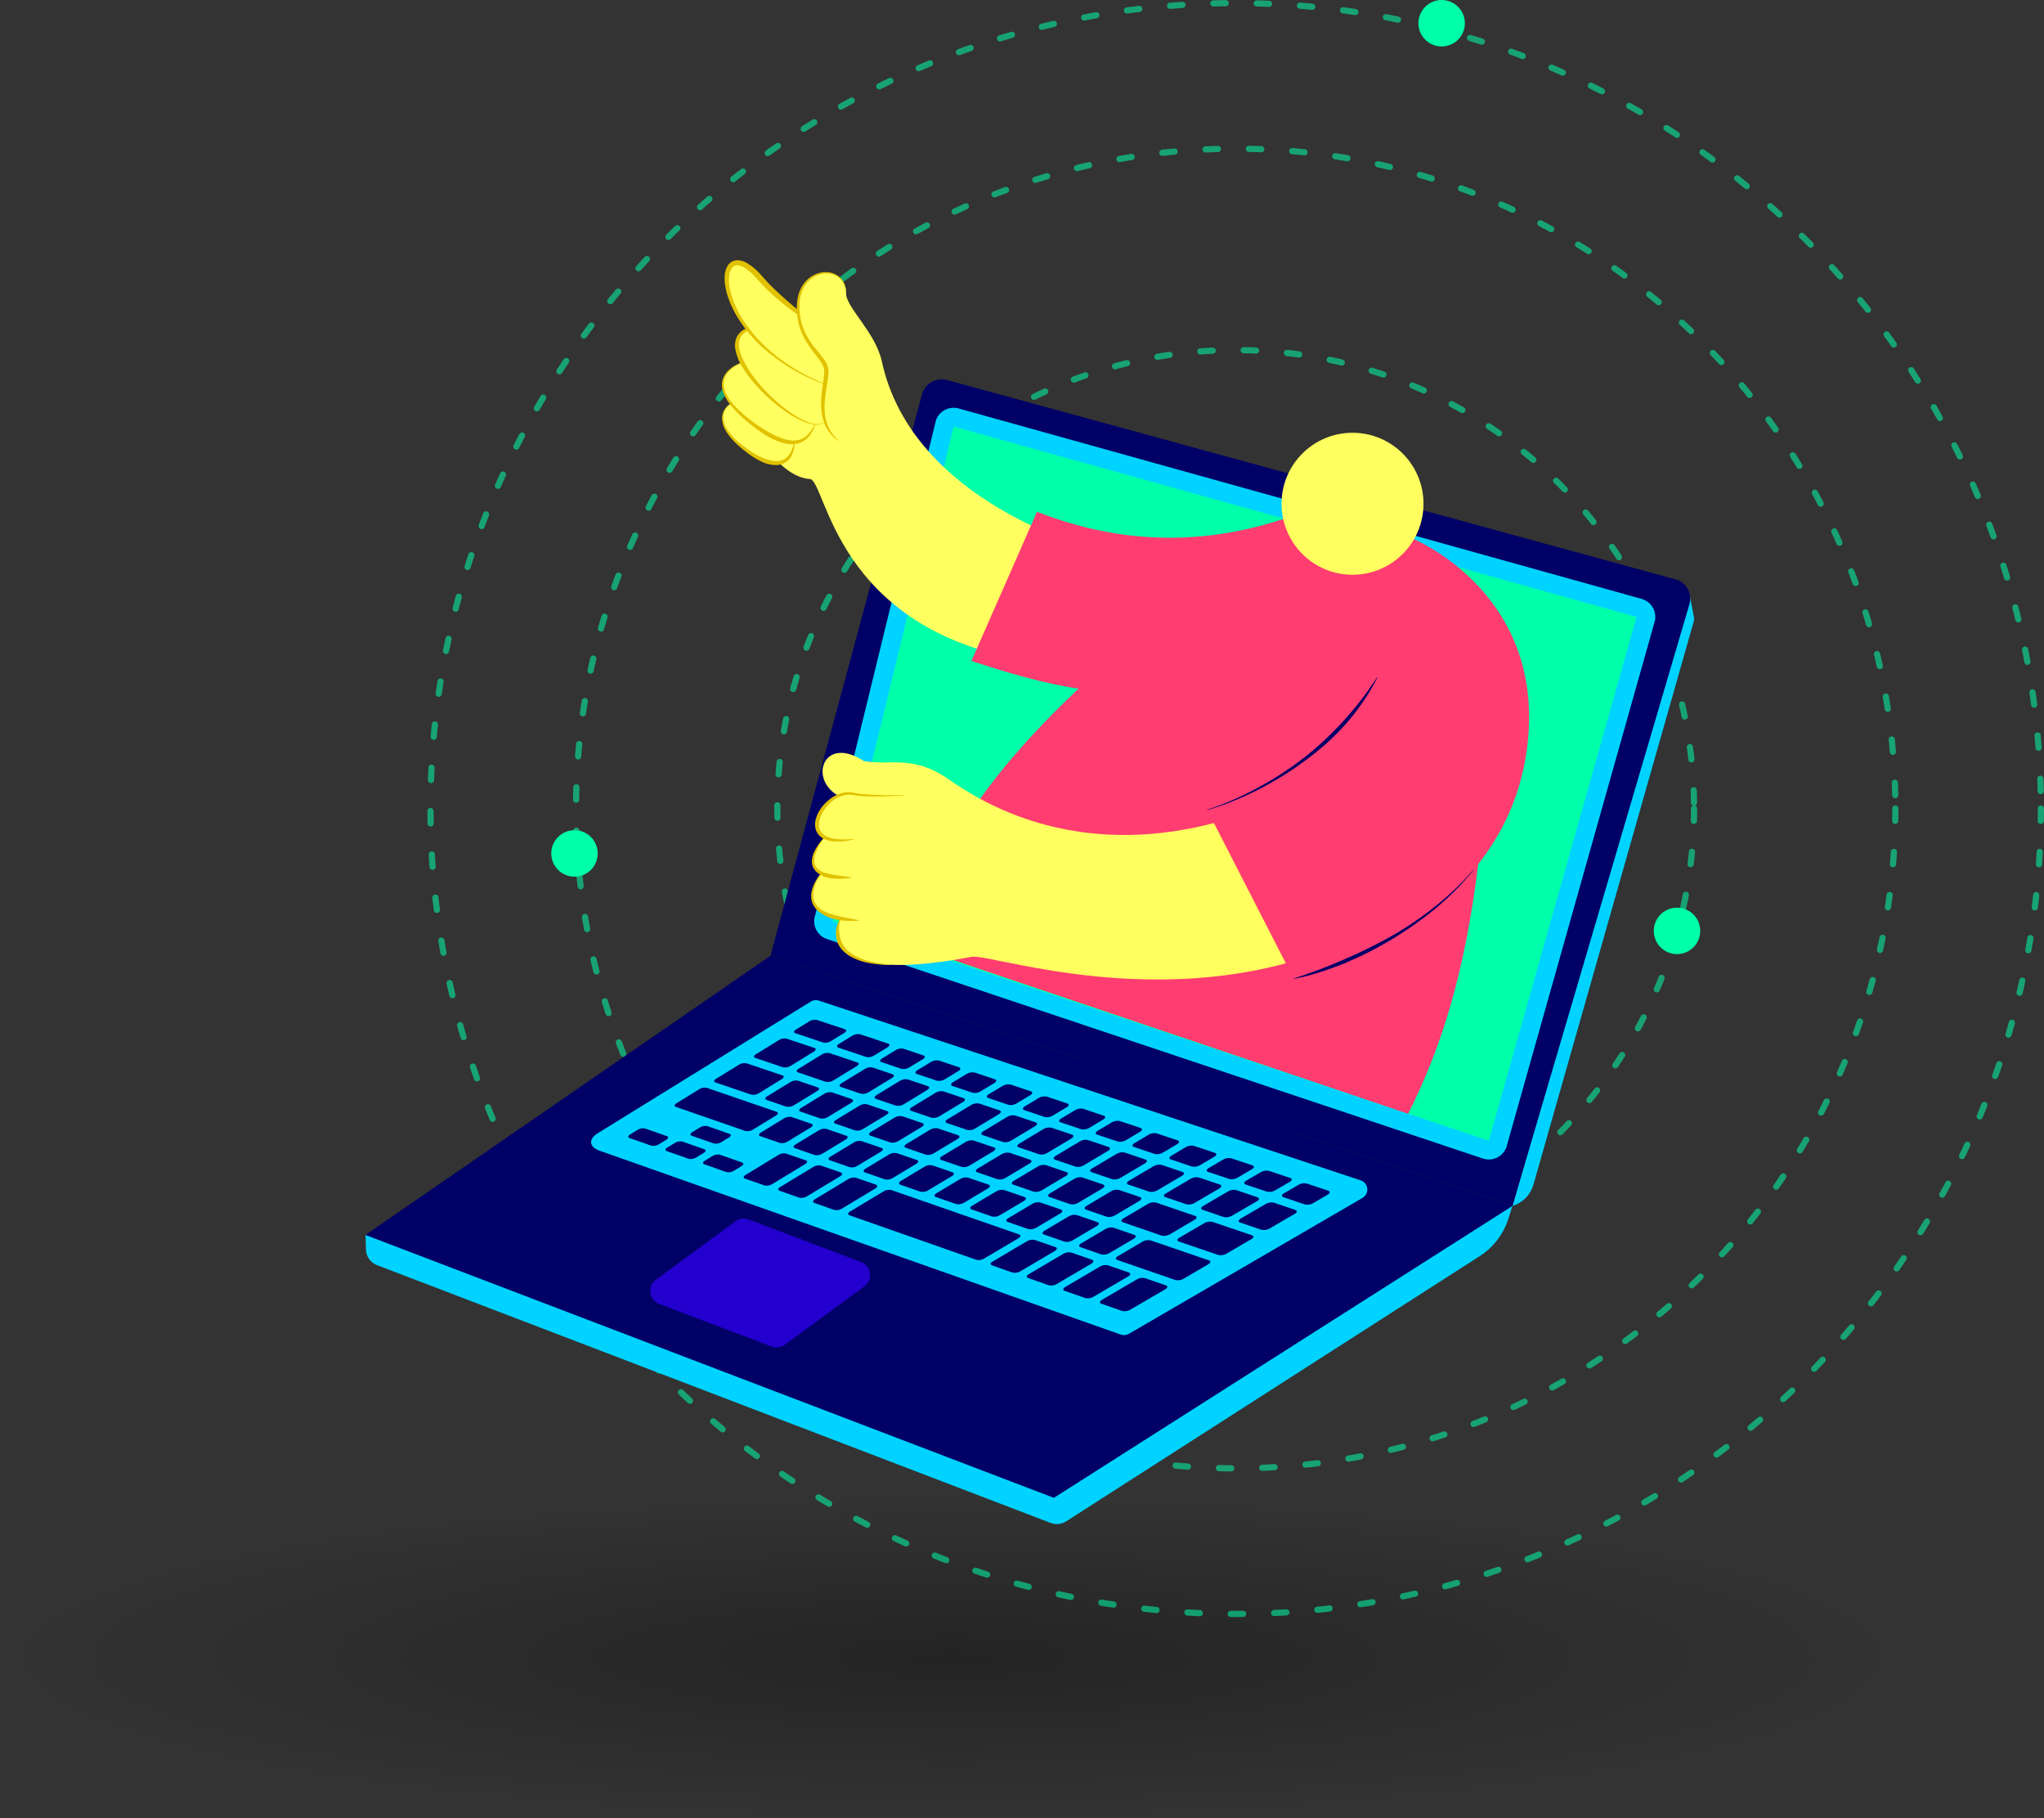 <svg xmlns="http://www.w3.org/2000/svg" width="660" height="587" viewBox="0 0 660 587" fill="none"><rect x="0" y="0" width="660" height="587" fill="#333333" stroke="none"/><ellipse cx="307.5" cy="535" rx="307.5" ry="52" fill="url(#paint0_radial_1787_2161)" fill-opacity="0.3"></ellipse><g opacity="0.55"><circle cx="399" cy="261" r="213" stroke="#00FFA9" stroke-width="2" stroke-miterlimit="4.134" stroke-linecap="round" stroke-dasharray="4 10"></circle><circle cx="399" cy="261" r="260" stroke="#00FFA9" stroke-width="2" stroke-miterlimit="4.134" stroke-linecap="round" stroke-dasharray="4 10"></circle><circle cx="399" cy="261" r="148" stroke="#00FFA9" stroke-width="2" stroke-miterlimit="4.134" stroke-linecap="round" stroke-dasharray="4 10"></circle></g><circle cx="465.5" cy="7.5" r="7.5" fill="#00FFA9"></circle><circle cx="541.5" cy="300.5" r="7.5" fill="#00FFA9"></circle><circle cx="185.5" cy="275.5" r="7.5" fill="#00FFA9"></circle><path d="M121.67 408.374L339.3 491.636C340.102 491.943 340.966 492.057 341.82 491.969C342.675 491.881 343.497 491.594 344.221 491.131L477.798 405.497C482.18 402.691 485.443 398.441 487.023 393.484L488.362 389.303L236.486 354.313L118.029 398.651L118.176 403.419C118.208 404.496 118.557 405.541 119.178 406.422C119.799 407.303 120.666 407.982 121.67 408.374Z" fill="#00D3FF"></path><path d="M118 398.656L340.292 483.521L488.356 389.303L249.176 308.255L118 398.656Z" fill="#000066"></path><path d="M546.941 199.163L545.438 191.277L488.362 389.303C489.98 388.809 491.449 387.917 492.634 386.71C493.82 385.503 494.685 384.019 495.15 382.392L546.877 200.707C547.018 200.205 547.04 199.676 546.941 199.163Z" fill="#00D3FF"></path><path d="M248.888 308.155L488.362 389.303L545.538 194.947C545.984 193.305 545.765 191.554 544.927 190.073C544.089 188.592 542.701 187.501 541.063 187.038L305.812 122.683C304.974 122.455 304.1 122.394 303.239 122.503C302.378 122.613 301.547 122.892 300.793 123.323C300.04 123.755 299.379 124.331 298.849 125.018C298.318 125.705 297.929 126.49 297.702 127.328L248.888 308.155Z" fill="#000066"></path><path d="M267.003 303.129L478.779 373.977C480.276 374.486 481.913 374.389 483.34 373.706C484.766 373.024 485.869 371.81 486.412 370.325L534.123 201.248C534.411 200.463 534.534 199.627 534.484 198.792C534.433 197.958 534.21 197.143 533.829 196.398C533.448 195.654 532.916 194.997 532.269 194.468C531.621 193.94 530.87 193.551 530.065 193.327L309.558 131.861C308.088 131.449 306.518 131.607 305.16 132.304C303.802 133.001 302.758 134.185 302.235 135.619L263.257 295.331C262.982 296.088 262.861 296.893 262.901 297.698C262.942 298.502 263.142 299.291 263.491 300.017C263.84 300.743 264.33 301.393 264.933 301.927C265.536 302.461 266.24 302.87 267.003 303.129Z" fill="#00D3FF"></path><path d="M268.941 297.398C269.013 297.184 269.073 296.966 269.123 296.746L307.943 137.697L528.439 199.151C528.386 199.298 528.339 199.457 528.298 199.609L480.734 368.247L268.941 297.398Z" fill="#00FFA9"></path><path d="M193.591 371.458L361.89 430.816C362.323 430.968 362.784 431.024 363.241 430.98C363.699 430.937 364.141 430.795 364.538 430.564L439.958 386.696C440.477 386.394 440.898 385.948 441.17 385.413C441.442 384.878 441.554 384.276 441.492 383.679C441.43 383.082 441.197 382.515 440.82 382.047C440.444 381.579 439.941 381.23 439.371 381.041L264.42 323.01C263.987 322.865 263.529 322.817 263.076 322.87C262.623 322.923 262.188 323.075 261.801 323.316L192.986 365.839C189.927 367.73 190.197 370.261 193.591 371.458Z" fill="#00D3FF"></path><path d="M414.392 386.467L421.338 388.815C422.249 389.01 423.199 388.859 424.004 388.393L428.702 385.651C429.5 385.187 429.588 384.623 428.913 384.394L421.931 382.045C421.024 381.853 420.078 382.006 419.277 382.474L414.579 385.21C413.804 385.68 413.716 386.238 414.392 386.467Z" fill="#000066"></path><path d="M402.195 382.368L409.101 384.688C410.006 384.879 410.95 384.726 411.749 384.259L416.447 381.523C417.239 381.059 417.333 380.501 416.658 380.278L409.723 377.958C408.819 377.772 407.878 377.927 407.081 378.393L402.424 381.123C401.649 381.587 401.526 382.145 402.195 382.368Z" fill="#000066"></path><path d="M390.087 378.299L396.946 380.601C397.845 380.791 398.782 380.641 399.576 380.178L404.221 377.442C405.008 376.978 405.102 376.426 404.433 376.203L397.545 373.901C396.647 373.715 395.712 373.868 394.92 374.33L390.293 377.06C389.512 377.524 389.418 378.076 390.087 378.299Z" fill="#000066"></path><path d="M378.055 374.277L384.867 376.567C385.761 376.752 386.692 376.6 387.48 376.138L392.101 373.408C392.882 372.944 392.976 372.392 392.313 372.169L385.472 369.885C384.579 369.698 383.648 369.853 382.865 370.319L378.261 373.044C377.486 373.484 377.392 374.036 378.055 374.277Z" fill="#000066"></path><path d="M366.106 370.243L372.876 372.515C373.765 372.701 374.69 372.549 375.472 372.087L380.069 369.362C380.845 368.904 380.939 368.352 380.275 368.129L373.481 365.862C372.595 365.677 371.671 365.83 370.891 366.291L366.317 369.016C365.536 369.474 365.448 370.02 366.106 370.243Z" fill="#000066"></path><path d="M354.232 366.256L360.956 368.511C361.839 368.696 362.759 368.543 363.534 368.082L368.102 365.364C368.877 364.906 368.971 364.354 368.308 364.136L361.561 361.882C360.677 361.698 359.757 361.853 358.983 362.316L354.438 365.029C353.669 365.469 353.581 366.056 354.232 366.256Z" fill="#000066"></path><path d="M342.436 362.293L349.118 364.535C349.997 364.715 350.911 364.562 351.684 364.107L356.223 361.388C356.992 360.93 357.08 360.384 356.429 360.167L349.729 357.924C348.848 357.745 347.933 357.902 347.162 358.364L342.641 361.071C341.878 361.529 341.79 362.075 342.436 362.293Z" fill="#000066"></path><path d="M330.721 358.358L337.356 360.584C338.23 360.764 339.14 360.609 339.905 360.149L344.42 357.443C345.184 356.985 345.278 356.438 344.626 356.221L337.967 353.996C337.092 353.821 336.184 353.978 335.418 354.436L330.926 357.137C330.169 357.595 330.075 358.141 330.721 358.358Z" fill="#000066"></path><path d="M319.082 354.448L325.671 356.662C326.541 356.842 327.447 356.687 328.208 356.227L332.694 353.52C333.451 353.068 333.545 352.522 332.899 352.305L326.287 350.097C325.419 349.918 324.515 350.073 323.756 350.531L319.282 353.232C318.53 353.685 318.442 354.231 319.082 354.448Z" fill="#000066"></path><path d="M307.514 350.561L314.062 352.763C314.926 352.938 315.825 352.783 316.581 352.328L321.044 349.627C321.801 349.169 321.895 348.629 321.249 348.412L314.678 346.222C313.816 346.047 312.919 346.202 312.165 346.656L307.72 349.351C306.968 349.803 306.88 350.349 307.514 350.561Z" fill="#000066"></path><path d="M296.023 346.68L302.535 348.864C303.394 349.035 304.286 348.88 305.036 348.429L309.476 345.734C310.221 345.282 310.315 344.736 309.681 344.525L303.151 342.346C302.293 342.175 301.401 342.33 300.65 342.781L296.228 345.47C295.483 345.951 295.395 346.486 296.023 346.68Z" fill="#000066"></path><path d="M284.613 342.863L291.073 345.035C291.928 345.21 292.817 345.055 293.562 344.601L297.978 341.912C298.724 341.46 298.812 340.919 298.178 340.708L291.719 338.541C290.865 338.369 289.977 338.526 289.235 338.982L284.837 341.665C284.073 342.117 283.985 342.657 284.613 342.863Z" fill="#000066"></path><path d="M270.703 338.183L279.704 341.213C280.554 341.387 281.437 341.232 282.177 340.778L286.563 338.095C287.303 337.637 287.397 337.103 286.768 336.891L277.731 333.867C276.883 333.696 276.002 333.853 275.265 334.308L270.902 336.985C270.156 337.437 270.068 337.972 270.703 338.183Z" fill="#000066"></path><path d="M256.803 333.527L265.811 336.545C266.656 336.713 267.532 336.556 268.266 336.105L272.623 333.427C273.357 332.975 273.451 332.441 272.822 332.253L263.791 329.246C262.949 329.074 262.072 329.232 261.343 329.687L257.009 332.358C256.281 332.787 256.187 333.316 256.803 333.527Z" fill="#000066"></path><path d="M355.595 420.846L362.348 423.195C363.232 423.391 364.158 423.249 364.943 422.795L376.288 416.178C377.063 415.726 377.157 415.174 376.493 414.939L369.694 412.59C368.808 412.395 367.882 412.539 367.098 412.995L355.8 419.601C355.031 420.077 354.937 420.617 355.595 420.846Z" fill="#000066"></path><path d="M343.745 416.689L350.457 419.037C351.336 419.234 352.256 419.092 353.035 418.638L364.315 412.032C365.084 411.58 365.178 411.028 364.52 410.799L357.762 408.451C356.882 408.256 355.961 408.401 355.184 408.856L343.95 415.456C343.187 415.908 343.093 416.46 343.745 416.689Z" fill="#000066"></path><path d="M331.977 412.555L338.642 414.904C339.515 415.101 340.431 414.958 341.202 414.504L352.418 407.91C353.187 407.458 353.275 406.906 352.623 406.677L345.912 404.329C345.036 404.14 344.121 404.284 343.346 404.734L332.189 411.322C331.419 411.78 331.331 412.332 331.977 412.555Z" fill="#000066"></path><path d="M320.286 408.451L326.904 410.799C327.773 410.993 328.684 410.851 329.452 410.4L340.609 403.818C341.373 403.366 341.467 402.82 340.815 402.591L334.15 400.277C333.28 400.085 332.369 400.23 331.602 400.682L320.503 407.253C319.734 407.681 319.64 408.228 320.286 408.451Z" fill="#000066"></path><path d="M274.273 392.298L315.248 406.683C316.11 406.875 317.014 406.73 317.773 406.278L328.859 399.714C329.617 399.262 329.711 398.715 329.065 398.492L287.808 384.159C286.958 383.976 286.07 384.123 285.324 384.57L274.472 391.094C273.733 391.54 273.639 392.08 274.273 392.298Z" fill="#000066"></path><path d="M262.952 388.328L269.364 390.577C270.208 390.759 271.09 390.612 271.83 390.166L282.664 383.648C283.404 383.202 283.498 382.662 282.869 382.439L276.41 380.201C275.564 380.018 274.68 380.165 273.938 380.612L263.151 387.124C262.423 387.57 262.329 388.111 262.952 388.328Z" fill="#000066"></path><path d="M251.707 384.382L258.078 386.613C258.918 386.795 259.795 386.65 260.532 386.208L271.302 379.697C272.041 379.25 272.13 378.71 271.507 378.493L265.095 376.267C264.252 376.086 263.371 376.236 262.634 376.684L251.912 383.184C251.178 383.625 251.09 384.165 251.707 384.382Z" fill="#000066"></path><path d="M240.532 380.46L246.862 382.679C247.697 382.859 248.569 382.712 249.299 382.268L260.01 375.768C260.744 375.322 260.838 374.788 260.215 374.594L253.844 372.386C253.007 372.206 252.133 372.353 251.401 372.797L240.755 379.268C240.009 379.708 239.921 380.243 240.532 380.46Z" fill="#000066"></path><path d="M215.288 371.593L222.37 374.077C223.193 374.257 224.055 374.11 224.771 373.666L227.226 372.169C227.948 371.723 228.036 371.194 227.432 370.995L220.332 368.511C219.508 368.336 218.648 368.486 217.931 368.928L215.488 370.425C214.771 370.854 214.683 371.382 215.288 371.593Z" fill="#000066"></path><path d="M203.256 367.372L210.303 369.838C211.123 370.014 211.979 369.867 212.693 369.427L215.13 367.929C215.846 367.489 215.934 366.961 215.329 366.755L208.283 364.289C207.464 364.114 206.61 364.264 205.899 364.706L203.474 366.197C202.745 366.644 202.657 367.16 203.256 367.372Z" fill="#000066"></path><path d="M227.402 375.845L234.531 378.352C235.362 378.528 236.229 378.381 236.956 377.941L239.422 376.438C240.15 375.991 240.238 375.457 239.628 375.263L232.476 372.762C231.647 372.584 230.783 372.734 230.062 373.179L227.608 374.676C226.885 375.099 226.791 375.633 227.402 375.845Z" fill="#000066"></path><path d="M223.368 366.643L230.473 369.121C231.303 369.299 232.17 369.149 232.892 368.704L235.353 367.201C236.075 366.755 236.169 366.227 235.558 366.027L228.424 363.531C227.596 363.357 226.732 363.506 226.01 363.948L223.562 365.451C222.851 365.892 222.757 366.426 223.368 366.643Z" fill="#000066"></path><path d="M400.404 394.64L407.31 396.989C408.214 397.183 409.157 397.034 409.958 396.572L418.073 391.839C418.866 391.376 418.96 390.818 418.285 390.589L411.344 388.24C410.439 388.049 409.496 388.199 408.696 388.663L400.616 393.36C399.829 393.859 399.735 394.411 400.404 394.64Z" fill="#000066"></path><path d="M388.296 390.53L395.155 392.879C396.053 393.072 396.991 392.923 397.785 392.462L405.854 387.764C406.64 387.306 406.734 386.749 406.065 386.52L399.165 384.171C398.268 383.979 397.332 384.13 396.541 384.594L388.502 389.291C387.721 389.749 387.633 390.301 388.296 390.53Z" fill="#000066"></path><path d="M376.264 386.443L383.082 388.757C383.974 388.95 384.907 388.801 385.695 388.34L393.716 383.642C394.497 383.184 394.591 382.627 393.922 382.404L387.075 380.096C386.181 379.91 385.249 380.062 384.462 380.524L376.476 385.222C375.701 385.668 375.607 386.22 376.264 386.443Z" fill="#000066"></path><path d="M364.315 382.392L371.085 384.688C371.973 384.875 372.899 384.725 373.681 384.265L381.655 379.567C382.436 379.109 382.53 378.557 381.866 378.334L375.061 376.038C374.172 375.856 373.248 376.008 372.465 376.467L364.52 381.164C363.751 381.617 363.657 382.169 364.315 382.392Z" fill="#000066"></path><path d="M352.447 378.387L359.171 380.671C360.053 380.858 360.973 380.708 361.749 380.248L369.682 375.551C370.451 375.093 370.545 374.541 369.887 374.324L363.129 372.045C362.244 371.862 361.323 372.015 360.545 372.474L352.653 377.172C351.884 377.588 351.795 378.135 352.447 378.387Z" fill="#000066"></path><path d="M340.65 374.353L347.333 376.62C348.211 376.808 349.127 376.657 349.899 376.197L357.779 371.5C358.548 371.042 358.642 370.495 357.985 370.272L351.273 368.012C350.394 367.832 349.48 367.985 348.707 368.44L340.856 373.138C340.098 373.59 339.993 374.136 340.65 374.353Z" fill="#000066"></path><path d="M328.936 370.378L335.571 372.633C336.444 372.818 337.355 372.665 338.12 372.204L345.959 367.507C346.722 367.049 346.816 366.503 346.164 366.279L339.494 364.037C338.62 363.857 337.712 364.01 336.945 364.465L329.141 369.163C328.384 369.615 328.296 370.167 328.936 370.378Z" fill="#000066"></path><path d="M317.297 366.426L323.892 368.664C324.758 368.846 325.662 368.695 326.422 368.241L334.215 363.543C334.978 363.085 335.066 362.539 334.42 362.322L327.796 360.091C326.926 359.911 326.02 360.066 325.26 360.525L317.503 365.187C316.751 365.663 316.657 366.209 317.297 366.426Z" fill="#000066"></path><path d="M305.735 362.534L312.283 364.753C313.146 364.93 314.045 364.778 314.802 364.324L322.547 359.662C323.304 359.204 323.398 358.664 322.752 358.447L316.17 356.233C315.306 356.056 314.407 356.209 313.651 356.662L305.941 361.318C305.189 361.747 305.101 362.287 305.735 362.534Z" fill="#000066"></path><path d="M294.244 358.599L300.75 360.807C301.61 360.986 302.506 360.833 303.257 360.379L310.961 355.722C311.707 355.27 311.801 354.73 311.161 354.513L304.625 352.311C303.765 352.138 302.871 352.293 302.118 352.745L294.449 357.396C293.709 357.836 293.604 358.388 294.244 358.599Z" fill="#000066"></path><path d="M282.834 354.724L289.293 356.92C290.146 357.099 291.034 356.946 291.777 356.491L299.411 351.841C300.157 351.389 300.245 350.849 299.611 350.637L293.116 348.447C292.261 348.273 291.372 348.428 290.626 348.882L282.993 353.526C282.294 353.972 282.206 354.513 282.834 354.724Z" fill="#000066"></path><path d="M271.495 350.878L277.913 353.057C278.762 353.23 279.645 353.077 280.386 352.628L288.019 347.989C288.765 347.537 288.853 346.997 288.225 346.785L281.765 344.613C280.916 344.438 280.032 344.594 279.293 345.047L271.707 349.68C270.961 350.127 270.867 350.667 271.495 350.878Z" fill="#000066"></path><path d="M257.661 346.175L266.604 349.216C267.449 349.389 268.328 349.236 269.064 348.788L276.639 344.155C277.373 343.703 277.467 343.168 276.839 342.98L267.849 339.945C267.004 339.776 266.127 339.933 265.394 340.385L257.866 345.006C257.132 345.429 257.044 345.963 257.661 346.175Z" fill="#000066"></path><path d="M243.867 341.501L252.816 344.531C253.654 344.698 254.525 344.543 255.253 344.096L262.775 339.475C263.509 339.029 263.597 338.494 262.981 338.301L253.985 335.283C253.147 335.112 252.275 335.267 251.548 335.717L244.073 340.326C243.345 340.761 243.257 341.289 243.867 341.501Z" fill="#000066"></path><path d="M380.616 400.765L393.364 405.121C394.261 405.317 395.199 405.17 395.994 404.71L404.063 400.013C404.85 399.555 404.943 398.997 404.274 398.768L391.455 394.423C390.56 394.235 389.627 394.386 388.836 394.846L380.821 399.543C380.046 399.984 379.952 400.536 380.616 400.765Z" fill="#000066"></path><path d="M362.53 394.546L375.113 398.879C376.004 399.07 376.934 398.921 377.721 398.463L385.718 393.765C386.499 393.307 386.593 392.749 385.924 392.526L373.276 388.205C372.387 388.017 371.46 388.166 370.674 388.622L362.735 393.319C361.966 393.771 361.872 394.317 362.53 394.546Z" fill="#000066"></path><path d="M350.656 390.471L357.38 392.779C358.263 392.969 359.185 392.82 359.964 392.362L367.891 387.664C368.666 387.207 368.76 386.654 368.096 386.431L361.344 384.136C360.46 383.948 359.539 384.097 358.76 384.552L350.868 389.25C350.099 389.702 350.005 390.248 350.656 390.471Z" fill="#000066"></path><path d="M338.865 386.425L345.548 388.721C346.423 388.908 347.337 388.759 348.108 388.304L355.994 383.607C356.763 383.149 356.851 382.603 356.2 382.38L349.488 380.096C348.61 379.908 347.693 380.059 346.922 380.518L339.071 385.181C338.313 385.656 338.231 386.208 338.865 386.425Z" fill="#000066"></path><path d="M327.151 382.409L333.786 384.688C334.658 384.874 335.569 384.723 336.334 384.265L344.174 379.603C344.937 379.15 345.031 378.598 344.379 378.381L337.708 376.109C336.836 375.927 335.927 376.078 335.16 376.532L327.356 381.188C326.599 381.64 326.487 382.186 327.151 382.409Z" fill="#000066"></path><path d="M315.512 378.416L322.106 380.677C322.973 380.861 323.876 380.712 324.637 380.26L332.43 375.604C333.193 375.152 333.281 374.606 332.635 374.382L326.011 372.128C325.144 371.947 324.24 372.1 323.481 372.556L315.718 377.201C314.966 377.653 314.872 378.199 315.512 378.416Z" fill="#000066"></path><path d="M303.95 374.453L310.503 376.696C311.364 376.876 312.26 376.727 313.017 376.279L320.768 371.629C321.519 371.177 321.613 370.631 320.973 370.413L314.391 368.176C313.528 367.997 312.629 368.148 311.871 368.599L304.156 373.238C303.41 373.69 303.316 374.236 303.95 374.453Z" fill="#000066"></path><path d="M292.464 370.513L298.971 372.744C299.828 372.926 300.722 372.775 301.472 372.321L309.176 367.683C309.928 367.231 310.022 366.69 309.382 366.473L302.846 364.248C301.987 364.066 301.091 364.217 300.339 364.671L292.67 369.303C291.924 369.756 291.842 370.296 292.464 370.513Z" fill="#000066"></path><path d="M281.055 366.597L287.514 368.81C288.368 368.992 289.258 368.841 290.004 368.388L297.638 363.761C298.389 363.309 298.477 362.768 297.843 362.551L291.349 360.343C290.494 360.164 289.604 360.317 288.859 360.772L281.225 365.393C280.515 365.845 280.427 366.379 281.055 366.597Z" fill="#000066"></path><path d="M269.716 362.704L276.134 364.911C276.983 365.088 277.867 364.935 278.606 364.483L286.24 359.862C286.986 359.415 287.074 358.875 286.446 358.687L279.986 356.485C279.138 356.312 278.255 356.465 277.514 356.914L269.933 361.529C269.182 361.946 269.094 362.492 269.716 362.704Z" fill="#000066"></path><path d="M258.448 358.84L264.831 361.03C265.673 361.206 266.55 361.055 267.285 360.607L274.86 355.992C275.6 355.546 275.688 355.006 275.066 354.818L268.653 352.633C267.808 352.46 266.929 352.614 266.193 353.062L258.653 357.672C257.919 358.094 257.831 358.629 258.448 358.84Z" fill="#000066"></path><path d="M247.531 355.064L253.867 357.243C254.706 357.419 255.581 357.266 256.31 356.814L263.844 352.211C264.578 351.764 264.666 351.23 264.05 351.036L257.673 348.864C256.833 348.693 255.959 348.849 255.23 349.298L247.731 353.896C247.003 354.313 246.915 354.853 247.531 355.064Z" fill="#000066"></path><path d="M231.008 349.428L242.546 353.356C243.381 353.531 244.251 353.38 244.977 352.933L252.464 348.335C253.192 347.889 253.286 347.355 252.664 347.161L241.066 343.245C240.235 343.071 239.368 343.225 238.647 343.673L231.207 348.259C230.485 348.688 230.397 349.216 231.008 349.428Z" fill="#000066"></path><path d="M360.739 406.713L379.529 413.213C380.42 413.407 381.352 413.263 382.142 412.807L390.163 408.11C390.944 407.652 391.038 407.094 390.369 406.865L371.514 400.406C370.628 400.216 369.702 400.362 368.918 400.817L360.974 405.485C360.175 405.932 360.081 406.484 360.739 406.713Z" fill="#000066"></path><path d="M348.871 402.597L355.595 404.945C356.475 405.134 357.395 404.988 358.173 404.534L366.106 399.872C366.875 399.42 366.969 398.868 366.311 398.639L359.553 396.32C358.67 396.127 357.748 396.274 356.969 396.731L349.077 401.387C348.308 401.821 348.214 402.373 348.871 402.597Z" fill="#000066"></path><path d="M337.057 398.51L343.733 400.823C344.61 401.018 345.528 400.871 346.299 400.412L354.18 395.762C354.949 395.31 355.043 394.758 354.391 394.534L347.679 392.227C346.803 392.032 345.885 392.179 345.113 392.638L337.262 397.288C336.522 397.764 336.434 398.287 337.057 398.51Z" fill="#000066"></path><path d="M325.365 394.452L332.001 396.748C332.872 396.939 333.782 396.792 334.549 396.337L342.389 391.693C343.152 391.24 343.246 390.694 342.594 390.471L335.923 388.175C335.052 387.987 334.141 388.136 333.375 388.592L325.571 393.231C324.813 393.683 324.725 394.241 325.365 394.452Z" fill="#000066"></path><path d="M313.733 390.418L320.321 392.703C321.187 392.888 322.09 392.742 322.852 392.292L330.644 387.653C331.408 387.201 331.496 386.655 330.85 386.431L324.226 384.153C323.36 383.969 322.457 384.118 321.695 384.57L313.938 389.203C313.181 389.649 313.093 390.195 313.733 390.418Z" fill="#000066"></path><path d="M302.171 386.408L308.718 388.68C309.58 388.863 310.478 388.716 311.237 388.269L318.982 383.636C319.74 383.184 319.828 382.644 319.188 382.421L312.605 380.16C311.743 379.974 310.842 380.123 310.086 380.577L302.376 385.198C301.625 385.651 301.537 386.191 302.171 386.408Z" fill="#000066"></path><path d="M290.668 382.427L297.174 384.682C298.03 384.867 298.924 384.72 299.675 384.271L307.379 379.649C308.125 379.197 308.219 378.657 307.585 378.44L301.043 376.191C300.187 376.01 299.294 376.159 298.542 376.608L290.873 381.223C290.145 381.669 290.08 382.21 290.668 382.427Z" fill="#000066"></path><path d="M279.276 378.475L285.735 380.712C286.587 380.898 287.478 380.751 288.225 380.301L295.858 375.686C296.604 375.24 296.698 374.7 296.064 374.477L289.569 372.245C288.716 372.064 287.825 372.215 287.08 372.668L279.446 377.272C278.736 377.718 278.647 378.258 279.276 378.475Z" fill="#000066"></path><path d="M267.937 374.547L274.355 376.772C275.202 376.953 276.086 376.804 276.827 376.356L284.461 371.752C285.207 371.3 285.295 370.766 284.666 370.578L278.207 368.358C277.359 368.176 276.474 368.328 275.735 368.781L268.154 373.373C267.402 373.79 267.314 374.33 267.937 374.547Z" fill="#000066"></path><path d="M256.668 370.642L263.051 372.85C263.893 373.031 264.771 372.882 265.506 372.433L273.081 367.842C273.821 367.389 273.909 366.855 273.286 366.638L266.874 364.436C266.03 364.257 265.15 364.409 264.414 364.859L256.874 369.445C256.146 369.891 256.052 370.425 256.668 370.642Z" fill="#000066"></path><path d="M245.482 366.761L251.818 368.957C252.656 369.138 253.531 368.988 254.261 368.54L261.789 363.954C262.523 363.508 262.617 362.974 261.994 362.78L255.623 360.59C254.785 360.414 253.911 360.565 253.18 361.012L245.682 365.593C244.954 366.015 244.866 366.55 245.482 366.761Z" fill="#000066"></path><path d="M218.212 357.313L240.655 365.088C241.489 365.268 242.36 365.118 243.086 364.671L250.573 360.091C251.301 359.644 251.395 359.11 250.779 358.916L228.218 351.165C227.391 350.99 226.529 351.142 225.811 351.588L218.418 356.145C217.701 356.574 217.608 357.102 218.212 357.313Z" fill="#000066"></path><path d="M249.17 434.686L212.869 420.94C212.112 420.652 211.446 420.166 210.942 419.532C210.438 418.898 210.115 418.14 210.005 417.338C209.896 416.536 210.005 415.719 210.321 414.973C210.637 414.227 211.148 413.581 211.8 413.101L237.484 394.247C238.088 393.801 238.795 393.514 239.538 393.411C240.282 393.308 241.04 393.394 241.742 393.66L278.049 407.405C278.806 407.693 279.471 408.179 279.975 408.813C280.479 409.447 280.803 410.205 280.912 411.007C281.021 411.81 280.912 412.627 280.597 413.372C280.281 414.118 279.77 414.765 279.117 415.244L253.433 434.098C252.827 434.544 252.12 434.831 251.376 434.933C250.631 435.036 249.873 434.951 249.17 434.686Z" fill="#2300CE"></path><path d="M270.732 142.266C262.024 135.572 267.391 123.64 266.804 119.178C266.216 114.715 257.772 110.822 257.72 99.143C257.661 85.697 273.104 84.881 273.157 94.552C273.157 99.325 282.664 107.135 284.754 116.718C294.737 162.611 353.258 177.261 353.258 177.261L332.318 213.355C269.282 203.449 266.833 154.99 261.489 154.637C256.146 154.285 251.748 149.552 251.748 149.552L241.93 126.6L264.866 102.443" fill="#FFFF5F"></path><path d="M235.605 130.516C235.605 130.516 228.072 135.36 240.432 144.861C249.182 151.59 255.576 150.885 256.498 142.765" fill="#FFFF5F"></path><path d="M235.641 130.598C235.003 131.079 234.483 131.7 234.122 132.412C233.761 133.124 233.567 133.91 233.556 134.709C233.609 136.289 234.157 137.813 235.124 139.066C236.932 141.678 239.522 143.687 242.135 145.524C243.446 146.418 244.845 147.175 246.31 147.785C247.02 148.095 247.755 148.344 248.506 148.531C249.233 148.722 249.98 148.824 250.732 148.836C251.46 148.865 252.185 148.724 252.85 148.425C253.514 148.125 254.1 147.675 254.56 147.11C255.5 145.841 256.14 144.375 256.433 142.824H256.563C256.616 144.518 256.18 146.192 255.306 147.644C254.821 148.403 254.15 149.026 253.356 149.453C252.554 149.873 251.667 150.108 250.761 150.14C249.031 150.151 247.324 149.749 245.782 148.965C244.287 148.234 242.864 147.365 241.53 146.37C238.923 144.385 236.363 142.26 234.566 139.418C233.616 138.025 233.124 136.371 233.157 134.685C233.216 133.852 233.465 133.043 233.883 132.32C234.301 131.597 234.878 130.978 235.57 130.51L235.641 130.598Z" fill="#E1C100"></path><path d="M239.522 117.093C239.522 117.093 224.255 122.031 241.871 135.959C252.1 144.056 259.833 145.753 263.116 137.04" fill="#FFFF5F"></path><path d="M239.545 117.129C237.566 117.837 235.847 119.126 234.613 120.828C234.051 121.68 233.729 122.668 233.679 123.687C233.651 124.707 233.851 125.721 234.266 126.653C234.663 127.602 235.178 128.498 235.799 129.318C236.414 130.15 237.089 130.935 237.819 131.667C239.295 133.15 240.877 134.523 242.552 135.777C244.218 137.043 245.959 138.205 247.766 139.259C248.667 139.78 249.583 140.255 250.514 140.686C251.433 141.129 252.388 141.492 253.368 141.772C255.294 142.36 257.367 142.448 259.135 141.555C260.902 140.663 262.159 138.866 263.063 136.975L263.186 137.022C262.893 138.067 262.459 139.067 261.895 139.993C261.289 140.936 260.488 141.737 259.546 142.342C258.568 142.94 257.46 143.291 256.316 143.364C255.196 143.423 254.073 143.312 252.987 143.035C251.925 142.752 250.89 142.379 249.892 141.919C248.917 141.455 247.968 140.937 247.05 140.369C245.244 139.218 243.508 137.959 241.853 136.599C240.185 135.264 238.615 133.81 237.156 132.248C236.425 131.458 235.752 130.616 235.141 129.729C234.515 128.84 234.002 127.875 233.615 126.858C233.212 125.83 233.041 124.725 233.116 123.623C233.238 122.535 233.646 121.498 234.296 120.616C234.939 119.746 235.735 119 236.645 118.415C237.537 117.827 238.503 117.357 239.516 117.017L239.545 117.129Z" fill="#E1C100"></path><path d="M266.005 136.417C258.013 142.113 221.272 105.837 246.962 105.297L266.005 136.417Z" fill="#FFFF5F"></path><path d="M266.034 136.47C265.071 137.067 263.917 137.277 262.805 137.057C261.701 136.894 260.623 136.588 259.599 136.147C257.559 135.277 255.616 134.194 253.803 132.918C250.165 130.388 246.843 127.431 243.908 124.11C242.418 122.446 241.067 120.663 239.868 118.779C238.606 116.86 237.76 114.697 237.385 112.431C237.216 111.226 237.378 109.998 237.854 108.879C238.372 107.771 239.25 106.871 240.344 106.324C242.452 105.25 244.76 105.15 246.95 105.262V105.397C245.867 105.506 244.791 105.689 243.732 105.943C242.694 106.164 241.701 106.561 240.796 107.117C239.947 107.634 239.286 108.41 238.911 109.331C238.576 110.272 238.497 111.285 238.682 112.267C238.845 113.295 239.141 114.298 239.563 115.25C239.969 116.237 240.444 117.194 240.984 118.115C242.074 119.986 243.317 121.764 244.701 123.429C247.492 126.788 250.671 129.804 254.173 132.413C255.908 133.735 257.776 134.874 259.745 135.812C260.725 136.282 261.761 136.621 262.828 136.823C263.886 137.077 265 136.919 265.946 136.382L266.034 136.47Z" fill="#E1C100"></path><path d="M266.304 124.004C227.114 108.62 229.81 71.746 245.277 89.578C254.478 100.194 268.043 107.722 268.043 107.722" fill="#FFFF5F"></path><path d="M266.269 124.087C258.864 121.402 252.038 117.33 246.157 112.091C243.231 109.423 240.665 106.385 238.524 103.054C237.455 101.374 236.532 99.606 235.764 97.769C234.978 95.916 234.427 93.971 234.126 91.98C233.973 90.958 233.936 89.922 234.014 88.891C234.082 87.79 234.408 86.72 234.965 85.767C235.289 85.247 235.732 84.81 236.257 84.493C236.793 84.181 237.399 84.01 238.019 83.994C239.15 84.013 240.257 84.331 241.225 84.916C242.981 85.989 244.55 87.342 245.87 88.921C246.516 89.643 247.15 90.359 247.802 91.07C248.453 91.78 249.14 92.461 249.839 93.125C255.437 98.524 261.532 103.384 268.043 107.64L267.96 107.792C266.199 106.941 264.496 105.955 262.799 104.962C261.102 103.97 259.475 102.866 257.849 101.762C254.601 99.524 251.52 97.053 248.63 94.37C247.901 93.7 247.22 92.978 246.516 92.285C245.811 91.592 245.171 90.823 244.502 90.101C243.33 88.664 241.943 87.416 240.391 86.402C239.688 85.946 238.879 85.679 238.042 85.626C237.681 85.621 237.324 85.709 237.007 85.883C236.69 86.057 236.423 86.311 236.234 86.619C235.783 87.351 235.513 88.181 235.447 89.038C235.347 89.957 235.347 90.885 235.447 91.804C235.69 93.688 236.169 95.535 236.874 97.3C237.577 99.088 238.431 100.813 239.428 102.455C241.446 105.759 243.888 108.785 246.692 111.456C252.264 116.858 259.058 120.963 266.275 123.922L266.269 124.087Z" fill="#E1C100"></path><path d="M273.157 94.552C273.104 84.881 257.661 85.697 257.72 99.143C257.772 110.822 266.222 114.715 266.804 119.178C267.385 123.64 262.024 135.572 270.732 142.266" fill="#FFFF5F"></path><path d="M273.092 94.558C273.096 93.037 272.585 91.559 271.642 90.365C270.653 89.221 269.269 88.491 267.767 88.322C266.284 88.142 264.781 88.395 263.439 89.05C262.101 89.7 260.954 90.685 260.109 91.909C259.259 93.127 258.678 94.512 258.407 95.973C258.12 97.44 258.051 98.942 258.201 100.429C258.375 103.425 259.26 106.335 260.785 108.92C261.554 110.209 262.417 111.44 263.368 112.602C264.314 113.776 265.336 114.921 266.252 116.236C266.463 116.583 266.68 116.923 266.874 117.293C267.069 117.676 267.221 118.08 267.326 118.497C267.373 118.708 267.438 118.925 267.473 119.137C267.498 119.349 267.512 119.563 267.514 119.777C267.527 120.182 267.513 120.588 267.473 120.992C267.326 122.572 267.033 124.069 266.815 125.572C266.334 128.561 265.999 131.573 266.481 134.515C266.706 135.988 267.191 137.41 267.913 138.713C268.654 140.03 269.617 141.208 270.761 142.195L270.679 142.301C269.391 141.422 268.277 140.311 267.397 139.025C266.538 137.701 265.921 136.236 265.576 134.697C264.854 131.608 265.118 128.426 265.506 125.384C265.717 123.858 265.987 122.349 266.093 120.881C266.189 120.196 266.161 119.5 266.011 118.826C265.934 118.498 265.82 118.181 265.67 117.88C265.518 117.569 265.33 117.293 265.148 116.958C264.349 115.731 263.386 114.557 262.423 113.33C261.473 112.096 260.614 110.794 259.851 109.437C258.309 106.695 257.446 103.625 257.332 100.482C257.211 98.919 257.318 97.347 257.649 95.814C257.975 94.264 258.628 92.8 259.563 91.522C260.504 90.246 261.758 89.235 263.204 88.586C264.646 87.931 266.247 87.707 267.813 87.94C269.385 88.164 270.816 88.969 271.824 90.195C272.761 91.448 273.245 92.982 273.198 94.546L273.092 94.558Z" fill="#E1C100"></path><path d="M420.91 165.195C392.101 176.351 363.416 176.433 334.849 165.195L313.674 213.343C337.474 221.241 361.167 227.295 387.662 221.353L420.91 165.195Z" fill="#FF3D71"></path><path d="M420.91 165.195C420.91 165.195 362.089 203.361 326.722 244.757C303.903 271.462 290.262 303.986 290.262 303.986L454.68 359.539C465.549 337.913 473.083 313.815 477.41 278.18C486.594 202.539 452.877 169.716 452.877 169.716L420.91 165.195Z" fill="#FF3D71"></path><path d="M282.875 258.721C258.747 261.445 262.235 234.734 278.959 245.674C286.892 247.259 294.743 243.448 306.275 251.545C358.178 288.021 413.147 257.752 413.147 257.752L457.692 291.098C395.583 335.136 320.873 307.539 313.786 308.871C260.509 319.041 271.319 296.541 271.319 296.541L264.954 289.324L266.533 266.201" fill="#FFFF5F"></path><path d="M287.479 311.449C264.701 310.369 271.343 296.535 271.343 296.535L287.479 311.449Z" fill="#FFFF5F"></path><path d="M287.479 311.508C285.239 311.491 283.005 311.294 280.797 310.921C278.546 310.553 276.38 309.783 274.402 308.648C273.393 308.044 272.487 307.283 271.718 306.393C270.943 305.479 270.394 304.395 270.115 303.228C269.633 300.923 270.053 298.521 271.29 296.517L271.401 296.57C270.806 298.642 270.777 300.836 271.319 302.923C271.915 304.934 273.194 306.675 274.936 307.844C276.77 309.027 278.8 309.874 280.932 310.345C283.086 310.872 285.28 311.225 287.491 311.402L287.479 311.508Z" fill="#E1C100"></path><path d="M265.154 281.955C265.154 281.955 253.292 296.153 277.391 297.11L265.154 281.955Z" fill="#FFFF5F"></path><path d="M265.201 281.99C263.869 283.747 262.988 285.803 262.634 287.979C262.486 289.026 262.607 290.093 262.987 291.08C263.415 292.029 264.085 292.85 264.93 293.458C266.639 294.714 268.794 295.219 270.885 295.754C272.975 296.288 275.183 296.605 277.391 297.045V297.169C275.138 297.401 272.865 297.328 270.632 296.951C268.332 296.595 266.162 295.657 264.326 294.227C263.394 293.473 262.677 292.486 262.247 291.367C261.88 290.244 261.805 289.046 262.03 287.886C262.549 285.672 263.606 283.621 265.107 281.914L265.201 281.99Z" fill="#E1C100"></path><path d="M266.187 270.347C266.187 270.347 253.691 284.11 274.878 283.265L266.187 270.347Z" fill="#FFFF5F"></path><path d="M266.228 270.347C265.001 271.854 264.032 273.554 263.363 275.379C263.036 276.254 262.892 277.187 262.94 278.121C262.984 279.012 263.368 279.853 264.014 280.469C264.687 281.075 265.491 281.518 266.363 281.761C267.263 282.031 268.179 282.243 269.105 282.395C270.979 282.742 272.916 282.889 274.883 283.159V283.282C272.924 283.689 270.915 283.798 268.923 283.605C267.904 283.503 266.903 283.266 265.946 282.9C264.951 282.514 264.052 281.912 263.316 281.139C262.571 280.341 262.152 279.294 262.141 278.203C262.149 277.169 262.369 276.148 262.787 275.203C263.623 273.395 264.754 271.74 266.134 270.305L266.228 270.347Z" fill="#E1C100"></path><path d="M291.76 256.742C291.76 256.742 279.481 257.241 275.535 256.284C266.14 253.994 254.578 274.392 275.764 270.916" fill="#FFFF5F"></path><path d="M291.766 256.806C287.761 257.023 283.75 257.164 279.728 257.065C278.724 257.018 277.714 256.977 276.704 256.847C276.211 256.806 275.664 256.665 275.201 256.607C274.967 256.563 274.732 256.532 274.496 256.513H273.791C271.874 256.693 270.061 257.47 268.606 258.732C267.858 259.34 267.185 260.036 266.604 260.805C266.011 261.553 265.519 262.376 265.142 263.253C264.756 264.096 264.523 265.001 264.455 265.925C264.375 266.797 264.581 267.671 265.042 268.415C265.534 269.163 266.243 269.743 267.074 270.076C267.95 270.452 268.875 270.701 269.822 270.816C270.305 270.896 270.794 270.943 271.284 270.957C271.777 270.957 272.27 271.004 272.764 270.957C273.762 270.957 274.754 270.881 275.758 270.84V270.957C273.789 271.471 271.756 271.7 269.722 271.638C268.669 271.61 267.628 271.412 266.639 271.051C265.578 270.677 264.659 269.984 264.008 269.067C263.388 268.109 263.097 266.975 263.18 265.837C263.269 264.759 263.556 263.706 264.026 262.731C264.483 261.784 265.059 260.9 265.741 260.1C266.402 259.295 267.157 258.571 267.99 257.945C269.629 256.615 271.643 255.831 273.75 255.702L274.549 255.732C274.813 255.732 275.071 255.82 275.33 255.861C275.858 255.949 276.281 256.078 276.786 256.137C277.761 256.295 278.753 256.366 279.722 256.442C283.709 256.706 287.72 256.724 291.725 256.671L291.766 256.806Z" fill="#E1C100"></path><path d="M455.525 173.591C455.525 173.591 497.07 189.938 493.523 237.142C488.826 299.506 417.727 315.929 417.727 315.929L389.799 261.445C389.799 261.445 456.888 243.055 455.525 173.591Z" fill="#FF3D71"></path><path d="M475.848 280.851C472.2 285.303 468.142 289.404 463.728 293.1C454.827 300.455 444.893 306.461 434.245 310.926C431.567 312.007 428.86 312.993 426.106 313.862C423.362 314.74 420.568 315.456 417.739 316.005L417.709 315.888C423.162 314.14 428.522 312.116 433.769 309.822C439.028 307.578 444.163 305.055 449.154 302.266C454.127 299.432 458.872 296.217 463.347 292.648C467.842 289.09 471.996 285.122 475.754 280.792L475.848 280.851Z" fill="#000066"></path><path d="M389.788 261.386C392.609 260.488 395.379 259.435 398.085 258.233C400.802 257.059 403.462 255.759 406.065 254.334C411.277 251.539 416.248 248.316 420.927 244.699C423.276 242.873 425.496 240.958 427.651 238.944C428.191 238.445 428.713 237.923 429.242 237.412L430.035 236.643L430.81 235.856L432.36 234.282L433.857 232.656C437.848 228.294 441.46 223.601 444.656 218.628L444.762 218.693C443.423 221.353 441.909 223.92 440.229 226.379C439.424 227.641 438.467 228.804 437.61 230.008C437.157 230.595 436.67 231.182 436.2 231.769C435.731 232.356 435.261 232.943 434.756 233.478C432.784 235.723 430.68 237.849 428.455 239.843C426.23 241.833 423.904 243.706 421.514 245.485C416.726 249.03 411.653 252.172 406.347 254.88C403.693 256.223 400.986 257.456 398.226 258.58C395.479 259.711 392.671 260.691 389.817 261.515L389.788 261.386Z" fill="#000066"></path><path d="M436.723 185.535C449.381 185.535 459.642 175.274 459.642 162.617C459.642 149.96 449.381 139.7 436.723 139.7C424.065 139.7 413.804 149.96 413.804 162.617C413.804 175.274 424.065 185.535 436.723 185.535Z" fill="#FFFF5F"></path><defs><radialGradient id="paint0_radial_1787_2161" cx="0" cy="0" r="1" gradientUnits="userSpaceOnUse" gradientTransform="translate(307.5 535) rotate(90) scale(52 307.5)"><stop></stop><stop offset="1" stop-opacity="0"></stop></radialGradient></defs></svg>